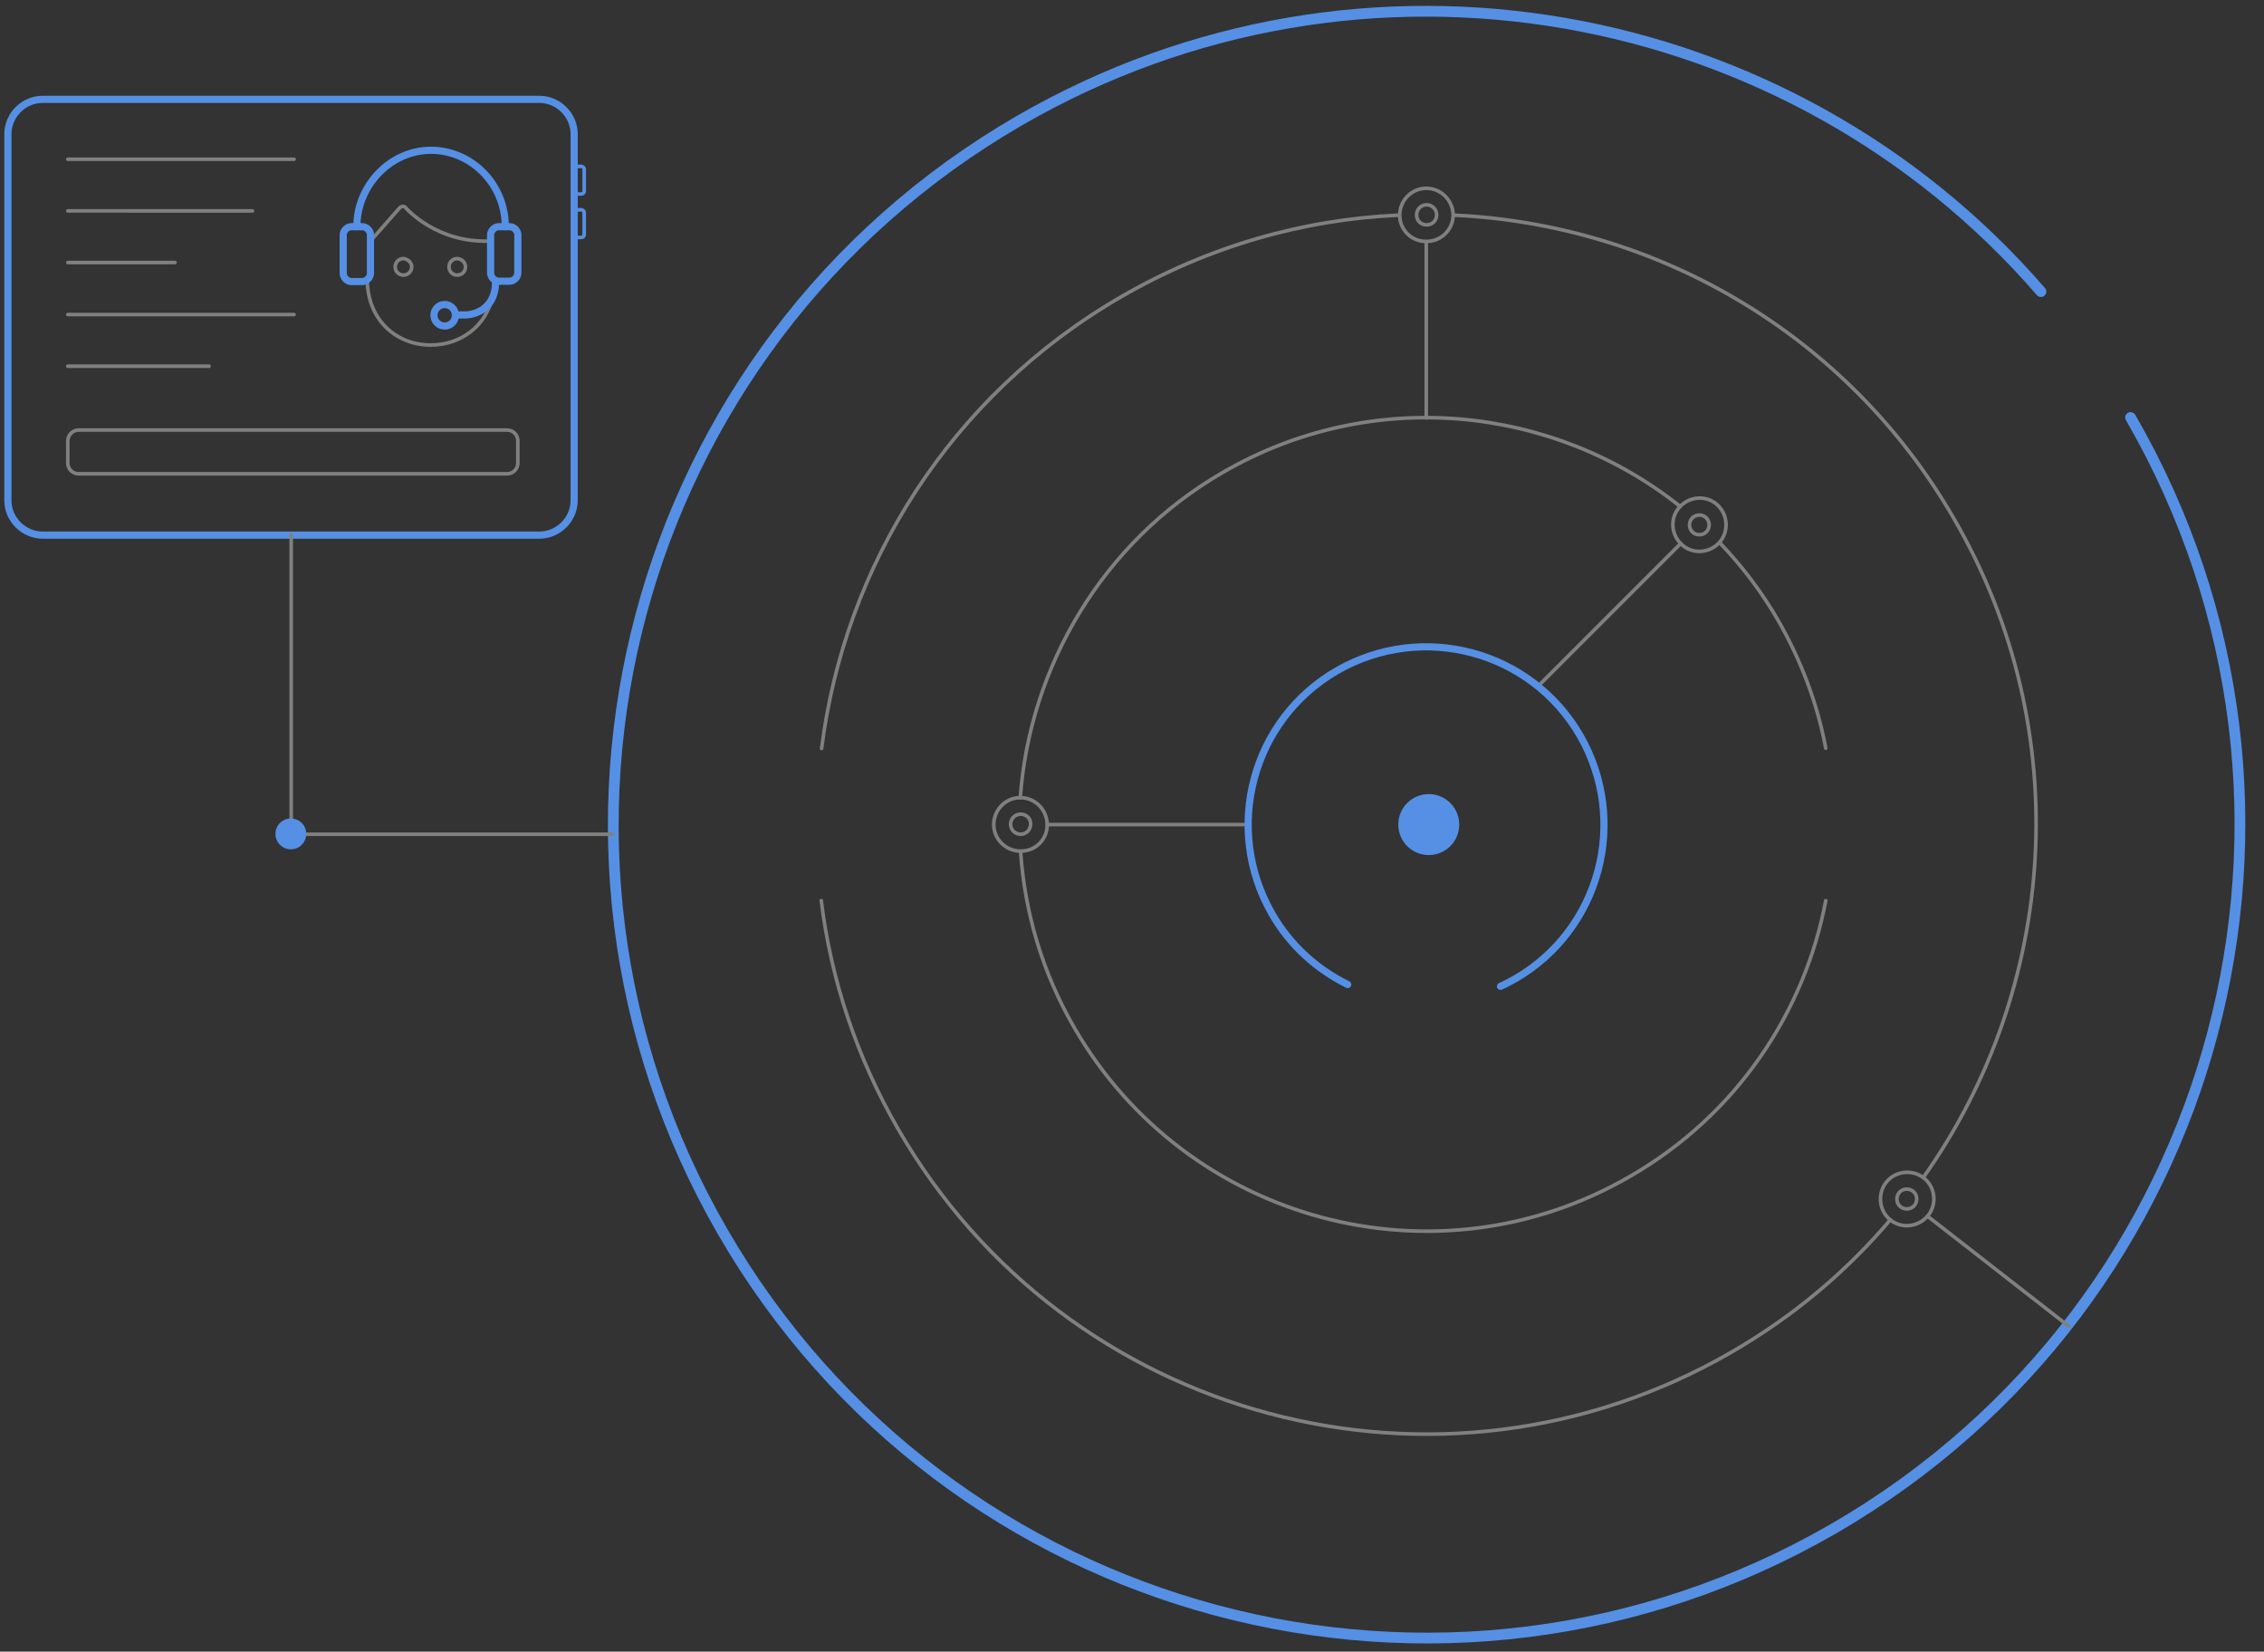 <svg version="1.1" id="Layer_1" xmlns="http://www.w3.org/2000/svg" x="0" y="0" viewBox="0 0 631.3 460.5" style="enable-background:new 0 0 631.3 460.5" xml:space="preserve"><rect x="0" y="0" width="631.3" height="460.5" fill="#333333" stroke="none"/><style>.support2,.support3{fill:none;stroke-linecap:round;stroke-linejoin:round;stroke-miterlimit:10}.support2{stroke:#5590e5;stroke-width:2}.support3{stroke:gray}.support5{fill:#5590e5}</style><path id="svg-concept" d="M569.1 81.3C499.3.7 380-21.7 284.3 33.6c-108.4 62.7-145.5 201.3-82.8 309.8s201.3 145.5 309.8 82.8c108.4-62.7 145.5-201.3 82.8-309.8" style="fill:none;stroke:#5590e5;stroke-width:3;stroke-linecap:round;stroke-linejoin:round;stroke-miterlimit:10"/><path d="m537.5 339.1 39.4 30.7" style="fill:#fff;stroke:gray;stroke-linecap:round;stroke-linejoin:round;stroke-miterlimit:10"/><path class="support2" d="M170.9 237.3v-4.7m.1-5.5v-4.7"/><g><path class="support3" d="M389.8 60c-26.3 1.2-52.7 8.6-77.1 22.7-47.9 27.7-77.2 75.1-83.6 126m307.2 119.6c37.3-52.6 43-124.2 8.6-183.6-30-52-83.5-82.1-139.3-84.7M229 251.1c2.7 21.9 9.8 43.6 21.5 63.8 47 81.3 151 109.1 232.3 62.1 17.3-10 32.1-22.5 44.3-36.9M397.7 67.3v49.2M390.3 60c0-4.1 3.3-7.5 7.4-7.5s7.4 3.3 7.5 7.4c0 4.1-3.3 7.4-7.4 7.4-4.2.1-7.5-3.2-7.5-7.3z"/><path class="support3" d="M395 59.9c0-1.5 1.2-2.8 2.8-2.8 1.5 0 2.8 1.2 2.8 2.8s-1.2 2.8-2.8 2.8c-1.6 0-2.8-1.2-2.8-2.8zm132.2 280.3c-3.2-2.5-3.8-7.2-1.3-10.5 2.5-3.2 7.2-3.8 10.5-1.3 3.2 2.5 3.8 7.2 1.3 10.4-2.6 3.3-7.3 3.9-10.5 1.4z"/><path class="support3" d="M530 336.5c-1.2-.9-1.4-2.7-.5-3.9.9-1.2 2.7-1.4 3.9-.5s1.4 2.7.5 3.9c-.9 1.2-2.7 1.4-3.9.5z"/><animateTransform accumulate="none" additive="replace" attributeName="transform" calcMode="linear" dur="10s" fill="remove" from="0 397 229" repeatCount="indefinite" restart="always" to="-360 397 230" type="rotate"/></g><g><path class="support3" d="M284.6 237.7c1.2 16.7 6 33.4 15 48.9 31.4 54.2 100.7 72.8 154.9 41.4 29.7-17.1 48.7-45.7 54.6-76.9m-40.6-109.9c-35.4-28.2-85.9-33.6-127.5-9.5-33.8 19.5-53.9 54.5-56.5 90.7m224.6-13.8c-2.3-12.2-6.7-24.1-13.2-35.5-4.6-8-10.1-15.2-16.2-21.6"/><path class="support3" d="m428.9 191.3 39.8-39.8m-120.6 78.4H292m187.4-78.6c-2.8 3-7.5 3.3-10.5.5s-3.3-7.5-.5-10.5 7.5-3.3 10.5-.5 3.2 7.5.5 10.5z"/><path class="support3" d="M475.9 148.2c-1 1.1-2.8 1.2-3.9.2s-1.2-2.8-.2-3.9 2.8-1.2 3.9-.2 1.2 2.7.2 3.9zm-191.4 74.2c4.1 0 7.4 3.3 7.5 7.4.1 4.2-3.2 7.5-7.4 7.5-4.1 0-7.5-3.3-7.5-7.4 0-4.1 3.3-7.5 7.4-7.5"/><path class="support3" d="M284.6 232.6c-1.5 0-2.8-1.2-2.8-2.8 0-1.5 1.2-2.8 2.8-2.8s2.8 1.2 2.8 2.7c0 1.7-1.3 2.9-2.8 2.9h0z"/><animateTransform accumulate="none" additive="replace" attributeName="transform" calcMode="linear" dur="15s" fill="remove" from="0 397 229" repeatCount="indefinite" restart="always" to="360 397 230" type="rotate"/></g><path class="support3" d="m140.9 63.2-1 .1h-.9c-1.2 0-2.3 1.1-2.3 2.3v10.6c0 .5.1.9.4 1.3l.7.5s0 3.3-.4 4.4c-1.7 8.4-8.8 13.8-17.3 13.8-9.8 0-17.7-7.2-17.7-18.4l.5-.4c.5-.4.3-.6.3-1.2V65.5c0-1.2-1.1-2.3-2.3-2.3h-1.4"/><path class="support2" d="M99.5 63.2c0-11.4 9.3-21.3 20.7-21.3 11.1 0 20.7 9.3 20.7 21.3"/><path class="support3" d="M114.8 74.4c0 1.3-1 2.3-2.3 2.3s-2.3-1-2.3-2.3 1-2.3 2.3-2.3c1.2.1 2.3 1.1 2.3 2.3zm15 0c0 1.3-1 2.3-2.3 2.3s-2.3-1-2.3-2.3 1-2.3 2.3-2.3c1.3.1 2.3 1.1 2.3 2.3z"/><circle class="support2" cx="124" cy="87.9" r="3"/><path class="support3" d="m103.3 67.2 8.1-9.2c.5-.6 1.4-.6 1.8 0 0 0 8.5 9.9 23.6 9.2"/><path class="support2" d="M150.4 27.7c5.3 0 9.7 4.4 9.7 9.7v102.1c0 5.3-4.4 9.7-9.7 9.7H11.9c-5.3 0-9.7-4.4-9.7-9.7V37.4c0-5.3 4.4-9.7 9.7-9.7h138.5z"/><path d="M160.3 58.5h1.8c.5 0 .8.4.8.8v6.1c0 .5-.4.8-.8.8h-1.8m0-19.8h1.8c.5 0 .8.4.8.8v6.1c0 .5-.4.8-.8.8h-1.8" style="fill:none;stroke:#5590e5;stroke-linecap:round;stroke-linejoin:round;stroke-miterlimit:10"/><path class="support3" d="M58.3 102.1H18.9M82 87.7H18.9m29.9-14.5H18.9m51.5-14.4H18.9M82 44.4H18.9m122.5 87.7H21.9c-1.6 0-3-1.3-3-3v-6.2c0-1.6 1.4-3 3-3h119.5c1.7 0 3 1.4 3 3v6.2c0 1.6-1.3 3-3 3zm29.5 100.5H82m-.8-83.4v83.4"/><circle id="svg-ico" class="support5" cx="81.1" cy="232.5" r="4.3"/><g><path class="support2" d="M418.4 275c1.4-.6 2.8-1.4 4.1-2.1 23.7-13.7 31.8-44 18.1-67.8-13.7-23.7-44-31.8-67.8-18.1-23.7 13.7-31.8 44-18.1 67.8 5.1 8.9 12.6 15.5 21.1 19.7"/><animateTransform accumulate="none" additive="replace" attributeName="transform" calcMode="linear" dur="12s" fill="remove" from="0 397 229" repeatCount="indefinite" restart="always" to="-360 397 230" type="rotate"/></g><g><path class="support5" d="M406.9 229.9c0 4.7-3.8 8.5-8.5 8.5s-8.5-3.8-8.5-8.5 3.8-8.5 8.5-8.5 8.5 3.8 8.5 8.5z"/><animateMotion accumulate="none" additive="replace" begin="0s" calcMode="paced" dur="2s" fill="remove" path="M0, 0 -15 0 -15 -15 -25 10 0 0" repeatCount="indefinite" restart="always"/></g><path class="support2" d="M127.2 87.8h2.8s8.2-.1 8.2-9.4m-34.9-2.2c0 1.2-1.1 2.3-2.3 2.3h-3c-1.2 0-2.3-1.1-2.3-2.3V65.5c0-1.2 1.1-2.3 2.3-2.3h3c1.2 0 2.3 1.1 2.3 2.3v10.7zm41.1-.1c0 1.2-1.1 2.3-2.3 2.3h-3c-1.2 0-2.3-1.1-2.3-2.3V65.5c0-1.2 1.1-2.3 2.3-2.3h3c1.2 0 2.3 1.1 2.3 2.3v10.6z"/></svg>